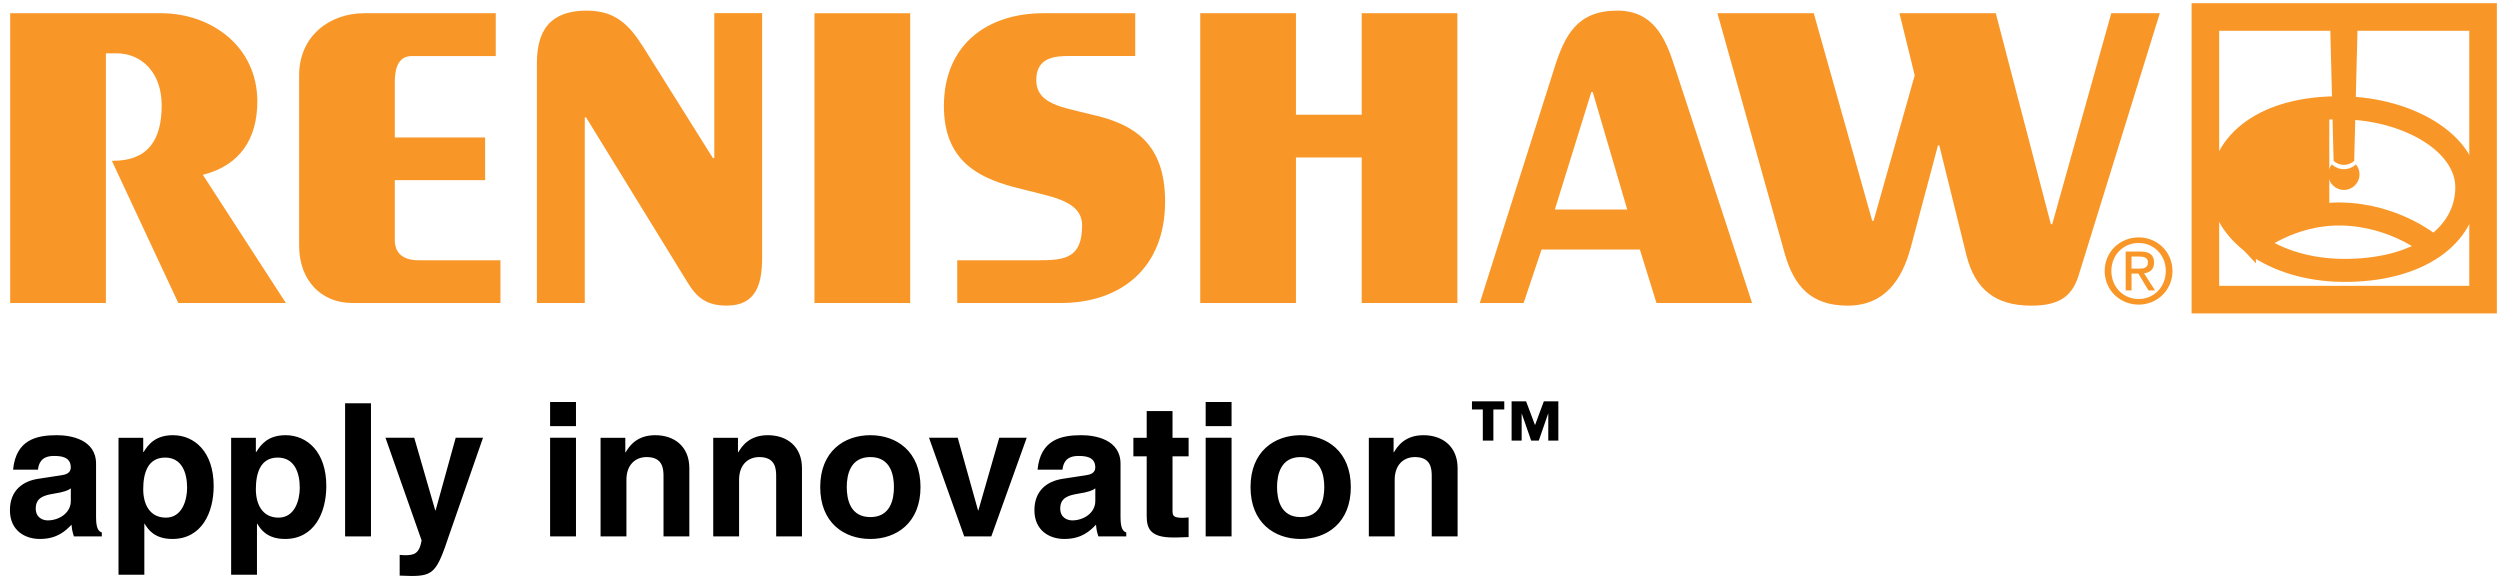 <svg width="128" height="30" viewBox="0 0 128 30" fill="none" xmlns="http://www.w3.org/2000/svg">
<g clip-path="url(#clip0_2013_210)">
<g clip-path="url(#clip1_2013_210)">
<path d="M0.521 0.677V15.514H5.422V2.73H5.965C7.223 2.73 8.278 3.686 8.278 5.395C8.278 7.139 7.599 8.232 5.794 8.232H5.727L9.129 15.514H14.637L10.386 8.95C12.29 8.472 13.175 7.104 13.175 5.191C13.175 2.388 10.828 0.677 8.244 0.677H0.521ZM24.837 9.224V7.037H20.214V4.202C20.214 3.38 20.452 2.869 21.098 2.869H25.383V0.677H18.649C16.88 0.677 15.315 1.843 15.315 3.858V12.572C15.315 14.384 16.473 15.514 18.037 15.514H25.623V13.325H21.438C20.623 13.325 20.214 12.949 20.214 12.299V9.224H24.837ZM39.021 13.188V0.671H36.572V8.096H36.502L32.967 2.458C32.218 1.262 31.504 0.544 30.041 0.544C27.728 0.544 27.489 2.117 27.489 3.312V15.512H29.94V6.011H30.007L35.176 14.418C35.687 15.273 36.197 15.647 37.217 15.647C38.748 15.647 39.021 14.485 39.021 13.188ZM54.756 2.867H58.123V0.677H53.43C50.507 0.677 48.328 2.321 48.328 5.43C48.328 8.232 50.096 9.079 51.863 9.567L53.161 9.893C53.576 9.993 53.964 10.097 54.296 10.228C54.96 10.491 55.403 10.863 55.403 11.546C55.403 13.223 54.518 13.325 53.159 13.325H49.01V15.514H54.315C57.342 15.514 59.653 13.768 59.653 10.316C59.653 7.309 58.003 6.438 56.353 5.978L55.141 5.683C54.756 5.591 54.397 5.499 54.087 5.379C53.469 5.138 53.058 4.782 53.058 4.098C53.058 2.936 54.008 2.867 54.756 2.867Z" fill="#F89728"/>
<path d="M41.701 15.514H46.602V0.678H41.701V15.514Z" fill="#F89728"/>
<path d="M92.864 0.677H87.932L91.368 12.949C91.845 14.657 92.727 15.649 94.599 15.649C96.503 15.649 97.388 14.314 97.829 12.675L99.223 7.446H99.292L100.686 13.085C101.127 14.827 102.183 15.649 103.985 15.649C105.21 15.649 106.06 15.34 106.433 14.077L110.582 0.677H108.098L105.073 11.479H105.004L102.183 0.677H97.252L98.033 3.858L95.926 11.307H95.858L92.864 0.677ZM109.494 13.754H109.134V13.135H109.545C109.753 13.135 109.974 13.181 109.974 13.429C109.974 13.733 109.748 13.754 109.494 13.754ZM109.136 14.87V14.007H109.482L110.003 14.87H110.339L109.777 13.993C110.067 13.956 110.289 13.803 110.289 13.447C110.289 13.055 110.058 12.879 109.59 12.879H108.834V14.87H109.136ZM109.5 15.31C108.715 15.31 108.103 14.7 108.103 13.87C108.103 13.055 108.715 12.44 109.5 12.44C110.275 12.44 110.888 13.055 110.888 13.87C110.888 14.7 110.275 15.31 109.5 15.31ZM107.759 13.87C107.759 14.868 108.556 15.597 109.5 15.597C110.435 15.597 111.231 14.868 111.231 13.87C111.231 12.881 110.435 12.153 109.5 12.153C108.556 12.153 107.759 12.881 107.759 13.87ZM75.764 15.514H78.009L78.928 12.777H83.961L84.812 15.514H89.708L85.73 3.38C85.253 1.875 84.606 0.544 82.804 0.544C80.764 0.544 80.119 1.774 79.573 3.517L75.764 15.514ZM61.452 15.514H66.353V8.061H69.719V15.514H74.618V0.677H69.719V5.874H66.353V0.677H61.452V15.514ZM79.608 10.728L81.477 4.71H81.547L83.314 10.728H79.608Z" fill="#F89728"/>
<path d="M127.133 0.87H112.915V15.341H127.133V0.87Z" stroke="#F89728" stroke-width="1.413"/>
<path d="M119.95 13.844C123.815 13.877 126.289 12.078 126.301 9.602C126.312 7.348 123.335 5.573 119.95 5.52C115.934 5.452 113.741 7.348 113.741 9.602C113.741 11.855 116.386 13.811 119.95 13.844Z" stroke="#F89728" stroke-width="1.179"/>
<path d="M124.495 12.579C124.495 12.579 122.656 11.005 119.865 10.957C117.293 10.916 115.483 12.378 115.483 12.378" stroke="#F89728" stroke-width="1.179"/>
<path d="M118.966 5.634V10.89" stroke="#F89728" stroke-width="0.588"/>
<path d="M117.666 5.757V11.248" stroke="#F89728" stroke-width="0.813"/>
<path d="M117 5.996V11.452" stroke="#F89728" stroke-width="1.065"/>
<path d="M115.745 6.41V12.229" stroke="#F89728" stroke-width="1.309"/>
<path d="M118.316 5.708V11.002" stroke="#F89728" stroke-width="0.757"/>
<path d="M114.857 7.235C114.857 7.235 112.606 9.512 114.891 11.939V7.167L114.857 7.235Z" fill="#F89728"/>
<path d="M114.856 7.235C114.856 7.235 112.606 9.512 114.889 11.939V7.167" stroke="#F89728" stroke-width="1.225"/>
<path d="M120.007 8.662C119.77 8.662 119.554 8.568 119.389 8.421C119.277 8.558 119.208 8.731 119.208 8.924C119.208 9.367 119.566 9.725 120.007 9.725C120.449 9.725 120.807 9.367 120.807 8.924C120.807 8.731 120.736 8.558 120.624 8.421C120.461 8.568 120.245 8.662 120.007 8.662ZM120.716 1.037H119.299L119.48 8.237C119.621 8.364 119.804 8.443 120.007 8.443C120.211 8.443 120.394 8.364 120.535 8.237L120.716 1.037Z" fill="#F89728"/>
<path d="M115.202 6.736V12.258" stroke="#F89728" stroke-width="1.407"/>
<path d="M116.354 6.095V11.845" stroke="#F89728" stroke-width="1.004"/>
<path d="M14.262 26.503C13.421 26.503 13.1 25.8 13.1 25.052C13.1 24.247 13.317 23.428 14.222 23.428C15.064 23.428 15.348 24.179 15.348 24.977C15.348 25.573 15.112 26.503 14.262 26.503ZM13.1 23.144V22.415H11.834V29.427H13.157V26.816H13.175C13.336 27.092 13.668 27.595 14.594 27.595C16.084 27.595 16.707 26.265 16.707 24.882C16.707 23.134 15.724 22.282 14.622 22.282C13.733 22.282 13.366 22.746 13.12 23.144H13.1ZM50.755 27.464L52.568 22.413H51.162L50.093 26.133H50.076L49.036 22.413H47.565L49.368 27.464H50.755ZM41.061 27.464V23.97C41.061 22.861 40.295 22.282 39.313 22.282C38.36 22.282 37.982 22.85 37.803 23.155H37.784V22.415H36.517V27.464H37.841V24.567C37.841 23.799 38.294 23.402 38.879 23.402C39.719 23.402 39.74 24.027 39.74 24.398V27.464H41.061ZM28.165 27.463H29.49V22.412H28.165V27.463ZM28.165 21.819H29.49V20.582H28.165V21.819ZM23.003 27.376L24.73 22.413H23.332L22.303 26.133H22.285L21.209 22.413H19.736L21.587 27.671C21.464 28.361 21.201 28.428 20.719 28.428L20.463 28.41V29.471L21.058 29.49C22.21 29.49 22.38 29.244 23.003 27.376ZM8.494 26.503C7.654 26.503 7.333 25.8 7.333 25.052C7.333 24.247 7.55 23.428 8.457 23.428C9.298 23.428 9.58 24.179 9.58 24.977C9.58 25.573 9.344 26.503 8.494 26.503ZM7.333 23.144V22.415H6.068V29.427H7.39V26.816H7.408C7.569 27.092 7.9 27.595 8.824 27.595C10.317 27.595 10.94 26.265 10.94 24.882C10.94 23.134 9.959 22.282 8.854 22.282C7.965 22.282 7.599 22.746 7.353 23.144H7.333ZM3.626 25.005V25.651C3.626 26.265 3.028 26.644 2.443 26.644C2.19 26.644 1.83 26.503 1.83 26.039C1.83 25.487 2.236 25.364 2.727 25.281C3.274 25.195 3.492 25.109 3.626 25.005ZM4.918 26.475V23.743C4.918 22.501 3.624 22.282 2.916 22.282C1.887 22.282 0.82 22.501 0.67 24.046H1.944C1.98 23.752 2.095 23.345 2.755 23.345C3.095 23.345 3.624 23.373 3.624 23.933C3.624 24.218 3.369 24.301 3.16 24.33L1.973 24.512C1.132 24.634 0.508 25.138 0.508 26.123C0.508 27.167 1.283 27.595 2.037 27.595C2.934 27.595 3.36 27.176 3.662 26.863C3.689 27.149 3.709 27.225 3.784 27.462H5.213V27.262C5.05 27.206 4.918 27.071 4.918 26.475Z" fill="black"/>
<path d="M17.669 27.464H18.994V20.648H17.669V27.464Z" fill="black"/>
<path d="M35.294 27.464V23.97C35.294 22.861 34.529 22.282 33.547 22.282C32.593 22.282 32.216 22.851 32.035 23.155H32.016V22.415H30.749V27.464H32.073V24.567C32.073 23.799 32.527 23.402 33.111 23.402C33.951 23.402 33.972 24.027 33.972 24.398V27.464H35.294ZM44.563 23.402C45.582 23.402 45.77 24.294 45.77 24.938C45.77 25.584 45.582 26.475 44.563 26.475C43.542 26.475 43.354 25.584 43.354 24.938C43.354 24.294 43.542 23.402 44.563 23.402ZM44.563 27.595C45.911 27.595 47.13 26.76 47.13 24.938C47.13 23.118 45.911 22.282 44.563 22.282C43.211 22.282 41.995 23.118 41.995 24.938C41.995 26.76 43.211 27.595 44.563 27.595ZM56.08 25.005V25.65C56.08 26.266 55.482 26.644 54.9 26.644C54.645 26.644 54.284 26.503 54.284 26.04C54.284 25.488 54.691 25.364 55.182 25.281C55.728 25.195 55.947 25.109 56.08 25.005ZM57.371 26.475V23.743C57.371 22.501 56.079 22.282 55.37 22.282C54.341 22.282 53.274 22.501 53.123 24.046H54.398C54.435 23.752 54.549 23.345 55.21 23.345C55.55 23.345 56.079 23.373 56.079 23.933C56.079 24.218 55.824 24.301 55.615 24.33L54.427 24.512C53.587 24.635 52.962 25.138 52.962 26.123C52.962 27.167 53.737 27.595 54.492 27.595C55.389 27.595 55.814 27.176 56.115 26.863C56.143 27.149 56.162 27.225 56.237 27.462H57.665V27.262C57.503 27.206 57.371 27.071 57.371 26.475ZM60.033 22.415V21.048H58.711V22.415H58.029V23.363H58.711V26.427C58.711 27.082 58.919 27.519 60.062 27.519H60.231L60.857 27.499V26.493L60.581 26.513C60.044 26.513 60.033 26.399 60.033 26.104V23.363H60.857V22.415H60.033ZM61.73 27.463H63.056V22.413H61.73V27.463ZM61.73 21.819H63.056V20.582H61.73V21.819ZM66.594 23.402C67.613 23.402 67.803 24.294 67.803 24.938C67.803 25.584 67.613 26.475 66.594 26.475C65.573 26.475 65.385 25.584 65.385 24.938C65.385 24.294 65.573 23.402 66.594 23.402ZM66.594 27.595C67.942 27.595 69.162 26.76 69.162 24.938C69.162 23.118 67.942 22.282 66.594 22.282C65.244 22.282 64.027 23.118 64.027 24.938C64.027 26.76 65.244 27.595 66.594 27.595ZM74.629 27.464V23.97C74.629 22.861 73.862 22.282 72.88 22.282C71.928 22.282 71.549 22.851 71.371 23.155H71.352V22.415H70.084V27.464H71.408V24.567C71.408 23.799 71.861 23.402 72.446 23.402C73.287 23.402 73.305 24.027 73.305 24.398V27.464H74.629ZM78.593 21.767L78.137 20.549H77.394V22.558H77.909V21.188H77.918L78.395 22.558H78.786L79.261 21.188H79.272V22.558H79.787V20.549H79.044L78.593 21.767ZM77.019 20.963V20.549H75.364V20.963H75.92V22.558H76.461V20.963H77.019Z" fill="black"/>
</g>
</g>
<defs>
<clipPath id="clip0_2013_210">
<rect width="128" height="30" fill="white"/>
</clipPath>
<clipPath id="clip1_2013_210">
<rect width="128" height="30" fill="white"/>
</clipPath>
</defs>
</svg>
